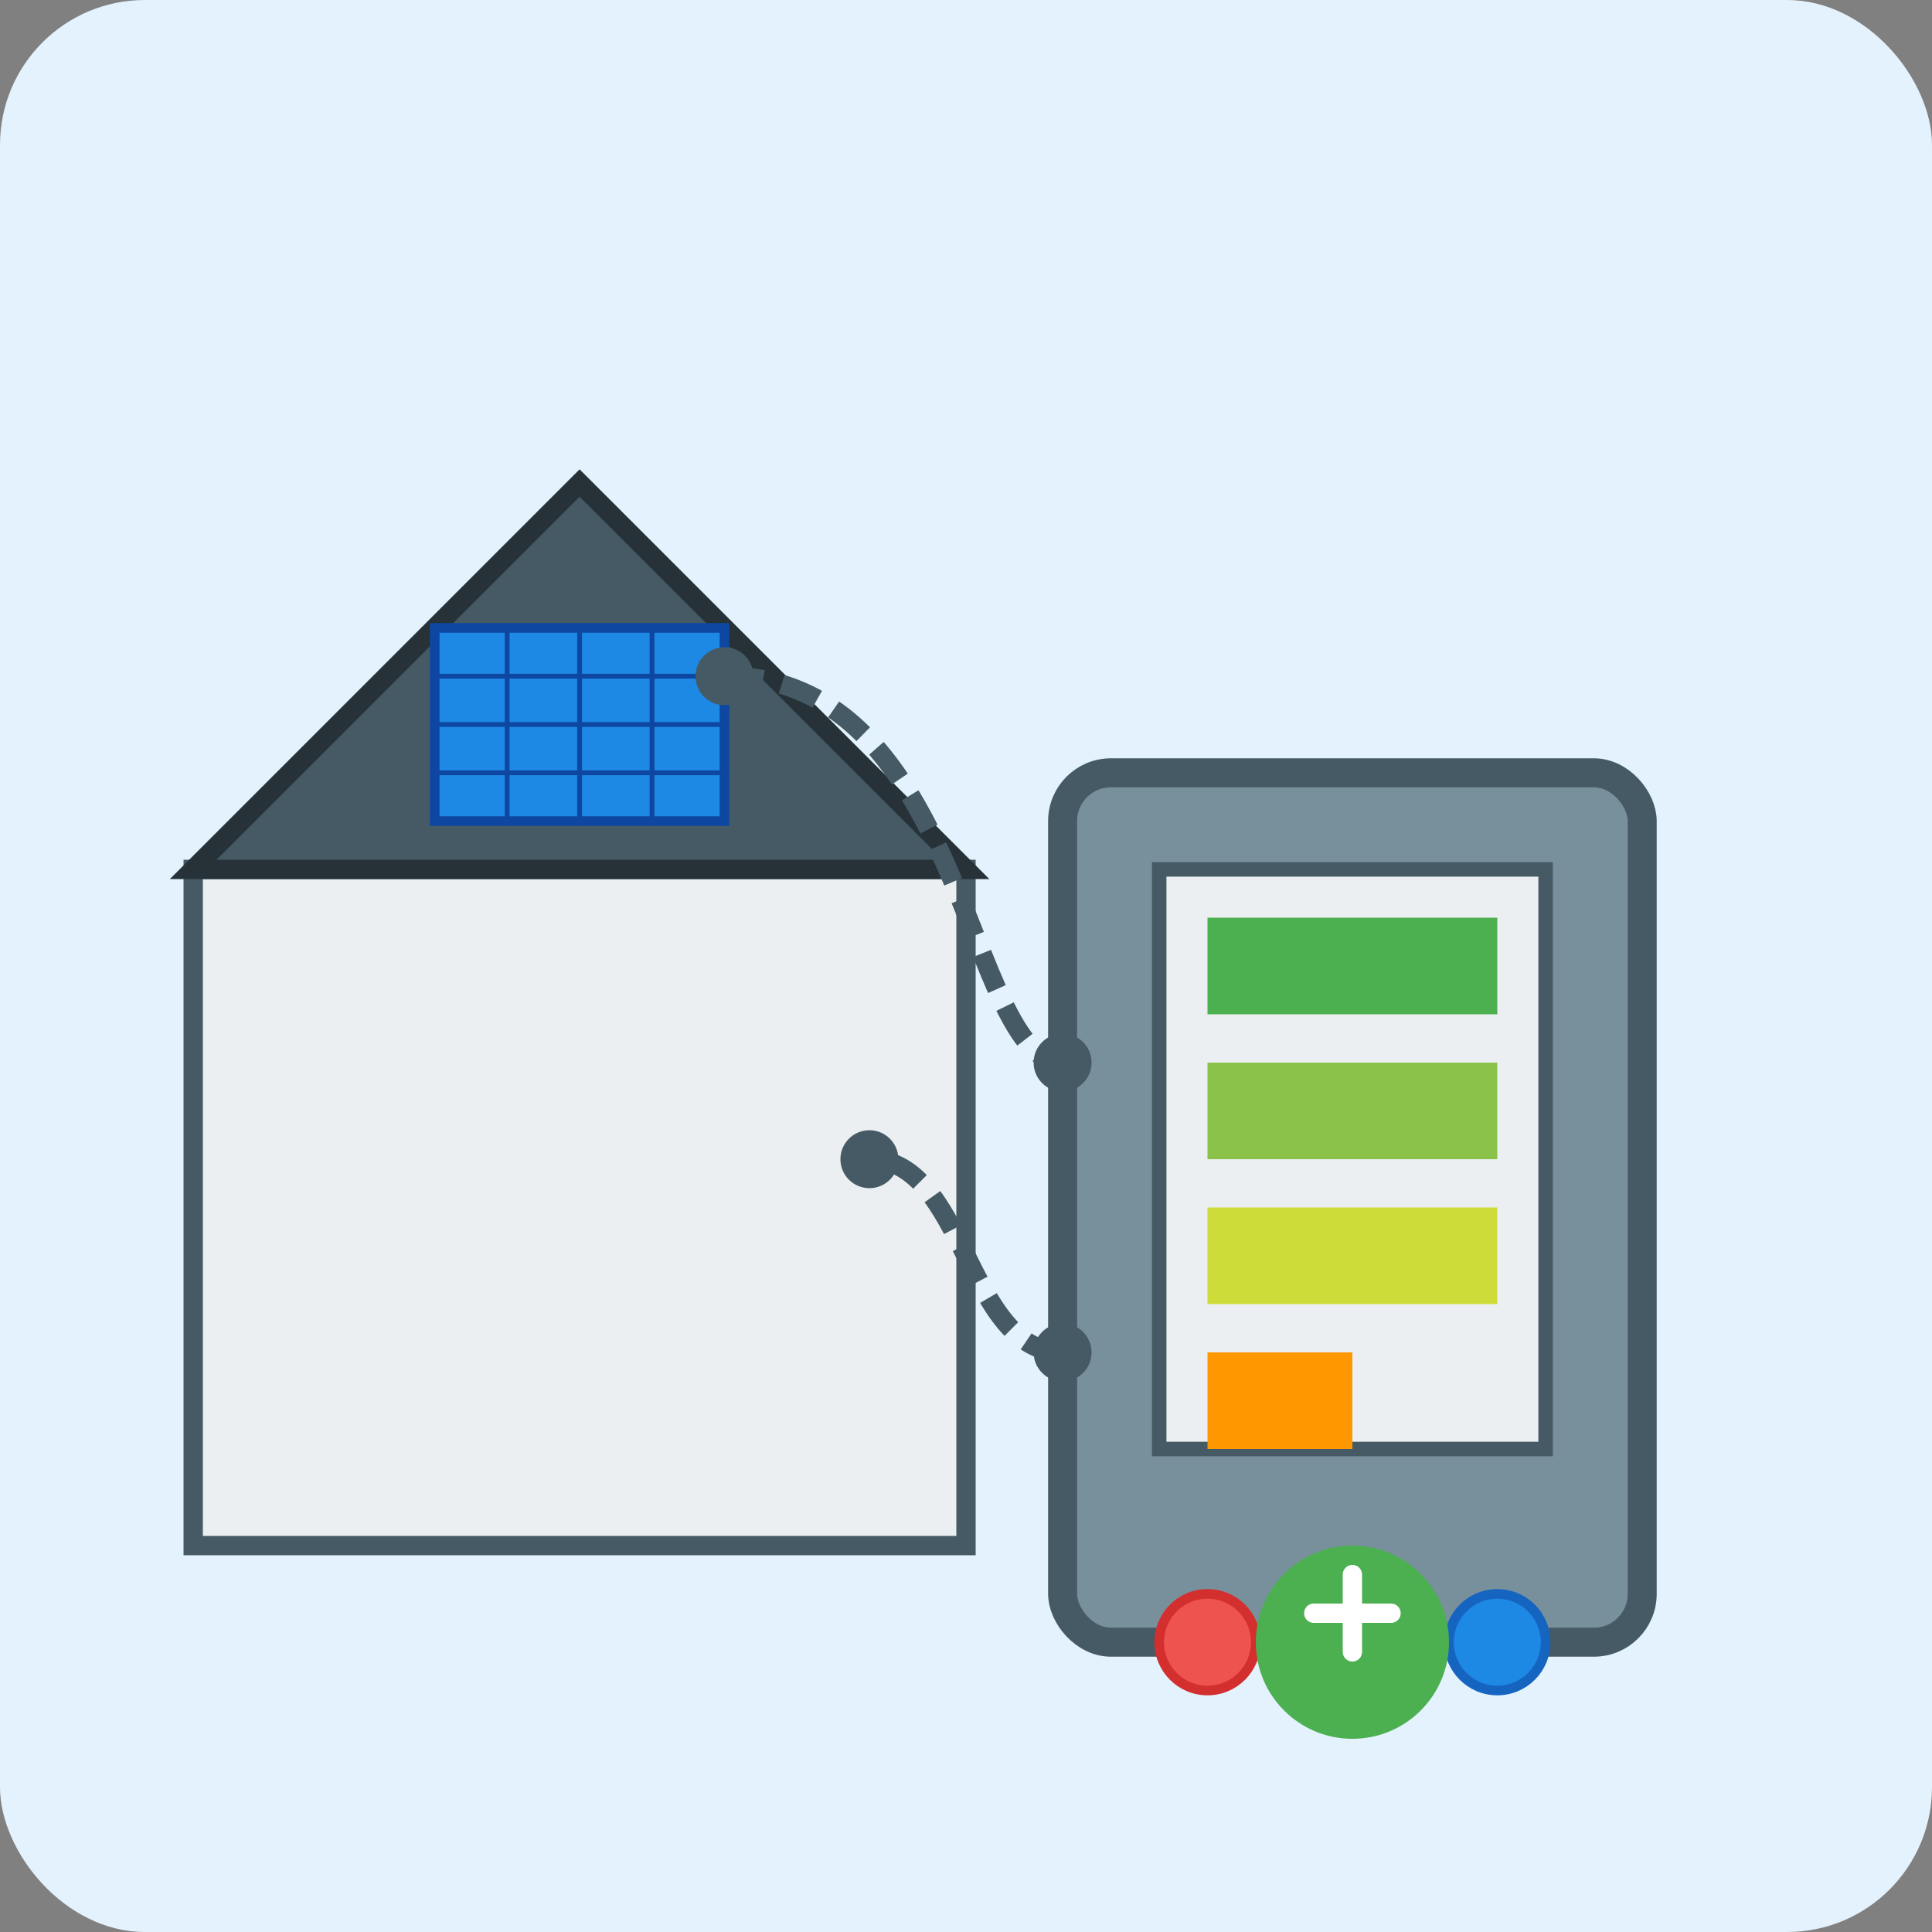 <?xml version="1.0" encoding="UTF-8"?>
<svg width="200" height="200" viewBox="0 0 200 200" xmlns="http://www.w3.org/2000/svg">
  <rect x="0" y="0" width="200" height="200" fill="#808080" stroke="none"/>
  <!-- Battery Storage Icon -->
  
  <!-- Background -->
  <rect x="0" y="0" width="200" height="200" fill="#E3F2FD" rx="15" ry="15"/>
  
  <!-- House Outline -->
  <rect x="20" y="90" width="80" height="70" fill="#ECEFF1" stroke="#455A64" stroke-width="2"/>
  <polygon points="20,90 60,50 100,90" fill="#455A64" stroke="#263238" stroke-width="2"/>
  
  <!-- Solar Panel on Roof -->
  <rect x="45" y="65" width="30" height="20" fill="#1E88E5" stroke="#0D47A1" stroke-width="1"/>
  <line x1="45" y1="70" x2="75" y2="70" stroke="#0D47A1" stroke-width="0.5"/>
  <line x1="45" y1="75" x2="75" y2="75" stroke="#0D47A1" stroke-width="0.5"/>
  <line x1="45" y1="80" x2="75" y2="80" stroke="#0D47A1" stroke-width="0.5"/>
  <line x1="52.5" y1="65" x2="52.5" y2="85" stroke="#0D47A1" stroke-width="0.5"/>
  <line x1="60" y1="65" x2="60" y2="85" stroke="#0D47A1" stroke-width="0.5"/>
  <line x1="67.5" y1="65" x2="67.5" y2="85" stroke="#0D47A1" stroke-width="0.5"/>
  
  <!-- Main Battery Unit -->
  <rect x="110" y="80" width="60" height="90" rx="5" ry="5" fill="#78909C" stroke="#455A64" stroke-width="3"/>
  
  <!-- Battery Details -->
  <rect x="120" y="90" width="40" height="60" fill="#ECEFF1" stroke="#455A64" stroke-width="1.5"/>
  
  <!-- Battery Level Indicators -->
  <rect x="125" y="95" width="30" height="10" fill="#4CAF50"/>
  <rect x="125" y="110" width="30" height="10" fill="#8BC34A"/>
  <rect x="125" y="125" width="30" height="10" fill="#CDDC39"/>
  <rect x="125" y="140" width="15" height="10" fill="#FF9800"/>
  
  <!-- Battery Terminals -->
  <circle cx="125" cy="170" r="5" fill="#EF5350" stroke="#D32F2F" stroke-width="1"/>
  <circle cx="155" cy="170" r="5" fill="#1E88E5" stroke="#1565C0" stroke-width="1"/>
  
  <!-- Connection Line from Solar to Battery -->
  <path d="M75,70 C100,70 100,110 110,110" stroke="#455A64" stroke-width="2" stroke-dasharray="4,2" fill="none"/>
  <circle cx="75" cy="70" r="3" fill="#455A64"/>
  <circle cx="110" cy="110" r="3" fill="#455A64"/>
  
  <!-- Connection Line from Battery to House -->
  <path d="M110,140 C100,140 100,120 90,120" stroke="#455A64" stroke-width="2" stroke-dasharray="4,2" fill="none"/>
  <circle cx="110" cy="140" r="3" fill="#455A64"/>
  <circle cx="90" cy="120" r="3" fill="#455A64"/>
  
  <!-- Power Symbol -->
  <circle cx="140" cy="170" r="10" fill="#4CAF50"/>
  <path d="M140,163 L140,171" stroke="white" stroke-width="2" stroke-linecap="round"/>
  <path d="M136,167 L144,167" stroke="white" stroke-width="2" stroke-linecap="round"/>
</svg>